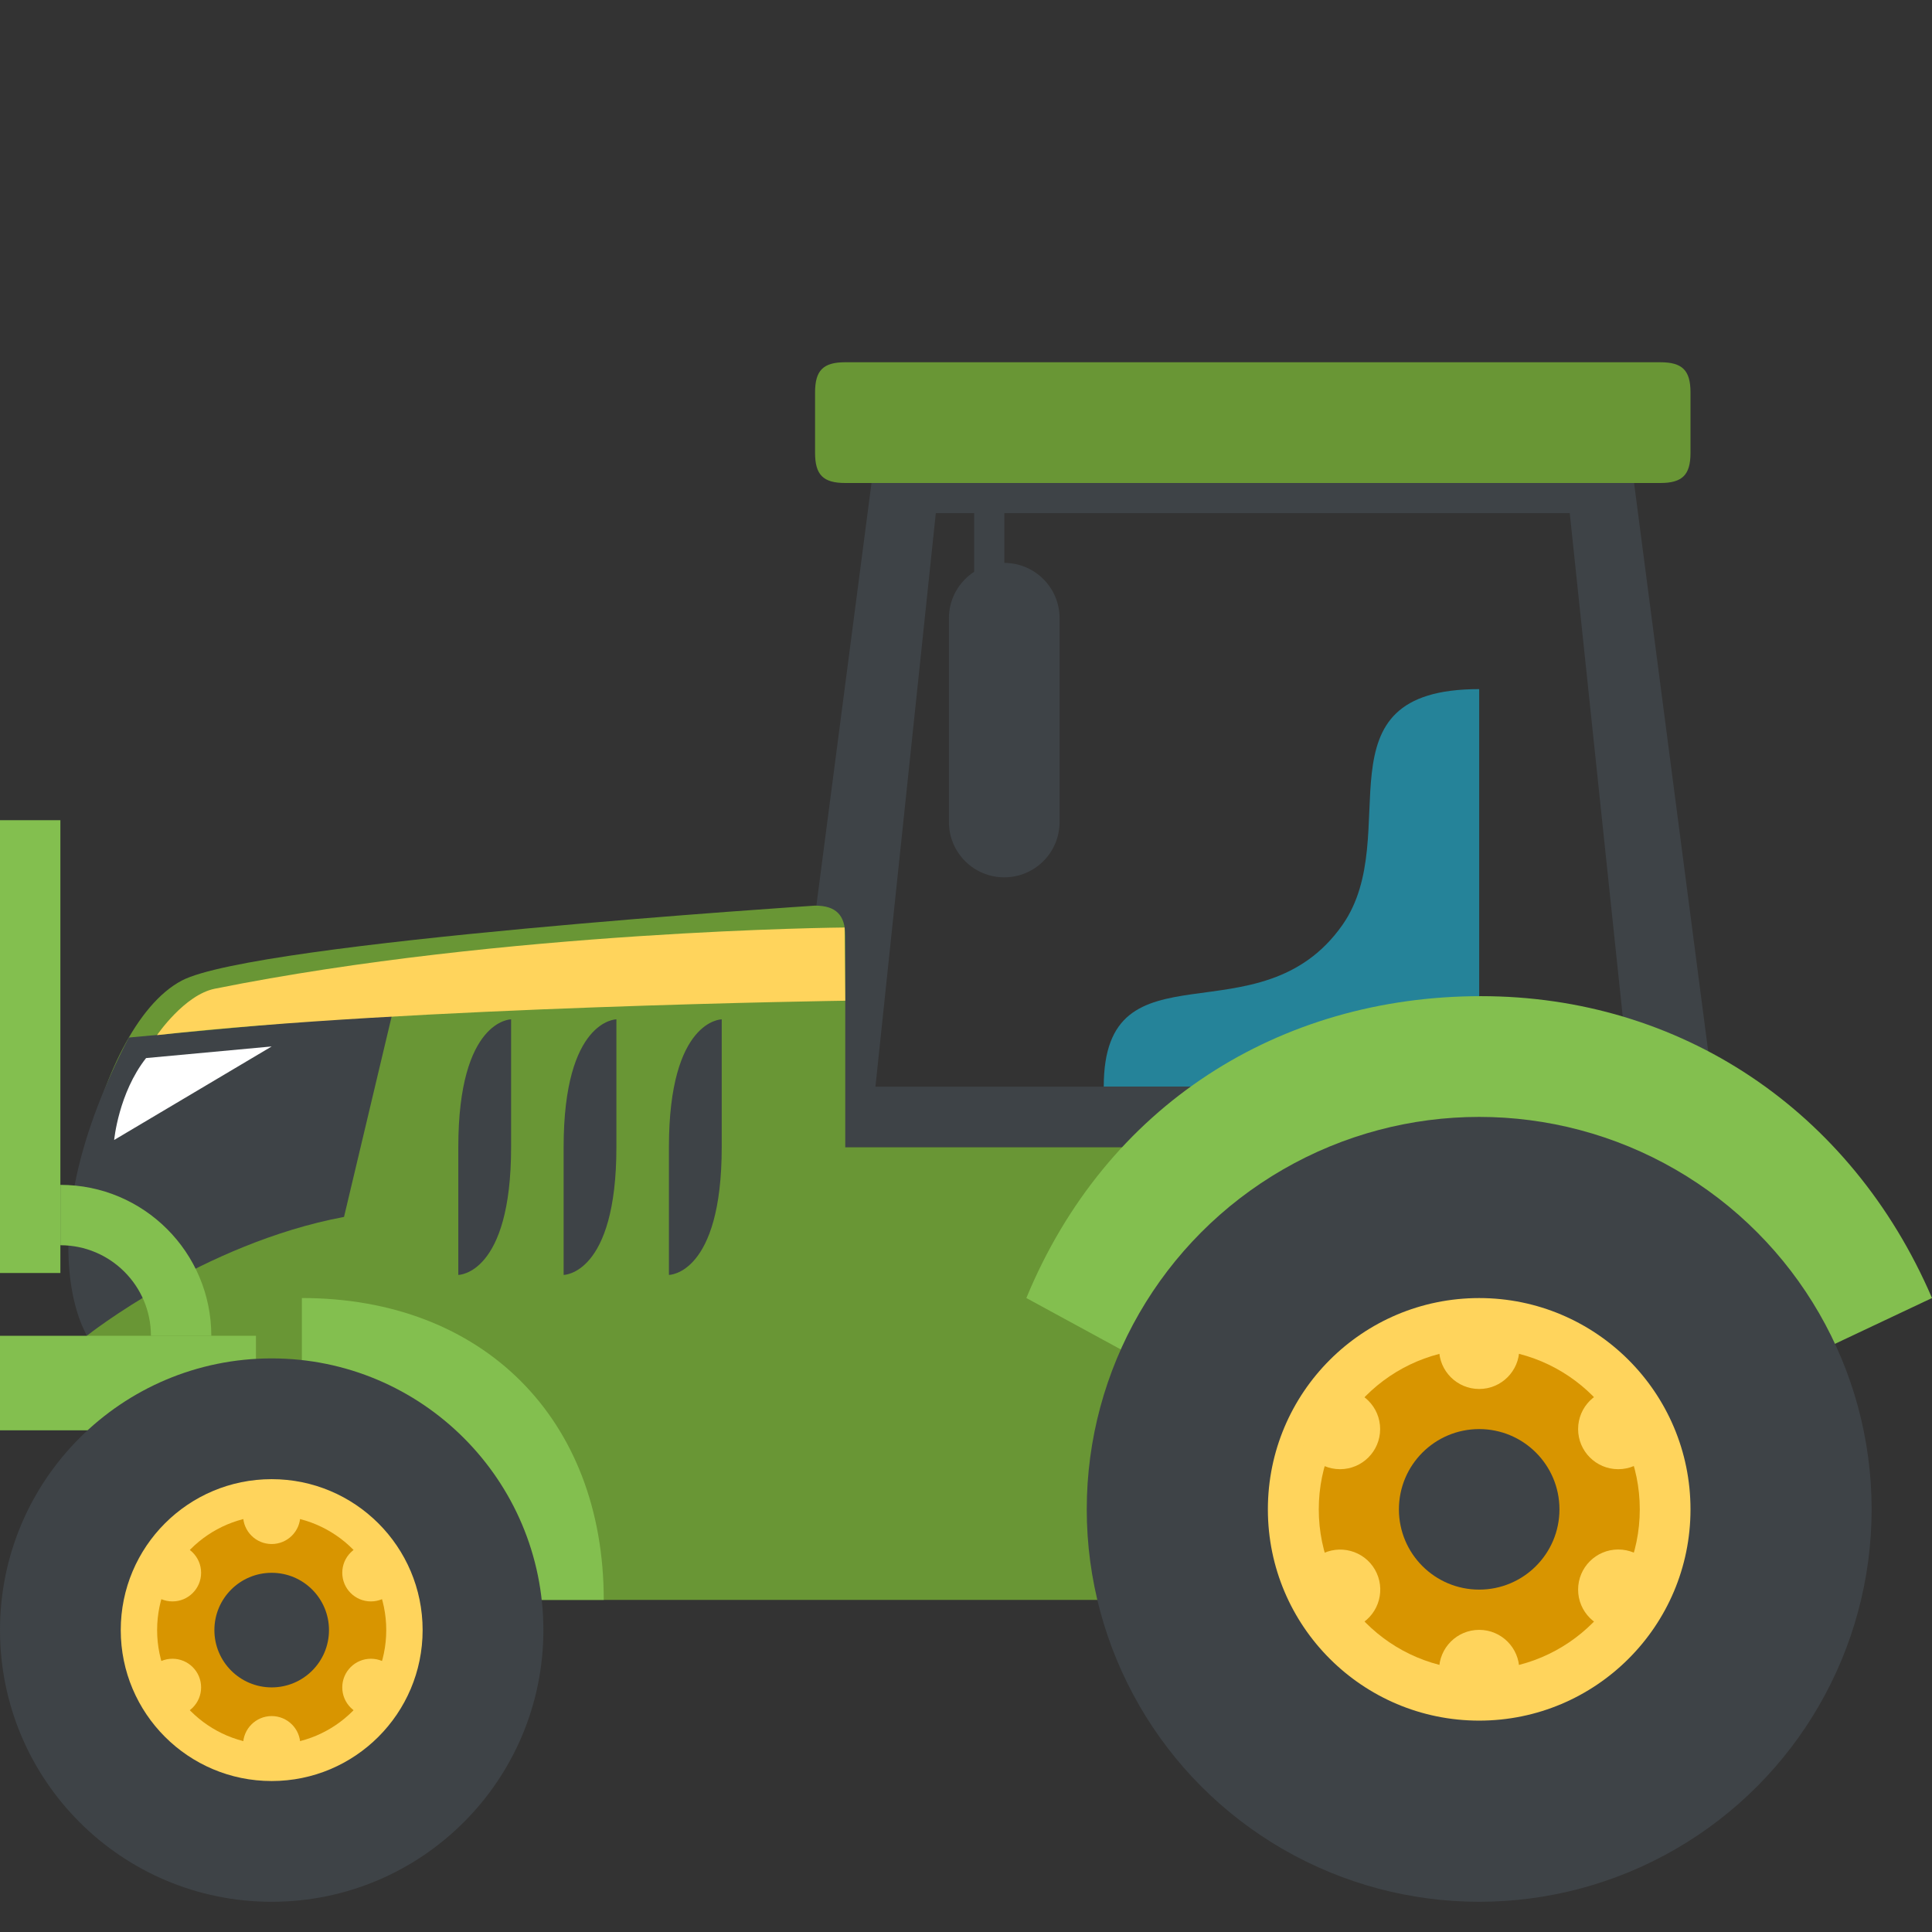 <svg xmlns="http://www.w3.org/2000/svg" viewBox="0 0 64 64" enable-background="new 0 0 64 64"><rect x="0" y="0" width="64" height="64" fill="#333333" stroke="none"/><path fill="#699635" d="m13 37.999h36v15h-36z"/><path fill="#258399" d="m36.563 35.999h12.437v-13.171c-5.533 0-2.447 4.826-4.525 7.805-2.745 3.923-7.912.426-7.912 5.366"/><path fill="#3e4347" d="m57 37.999h-31l3-23h25l3 23m-28-2h25l-2-19h-21l-2 19"/><g fill="#699635"><path d="m56 15c0 .73-.268 1-1 1h-27c-.731 0-1-.27-1-1v-2c0-.73.269-1 1-1h27c.732 0 1 .27 1 1v2"/><path d="m28 31c0-.689-.31-1-1-1 0 0-18.547 1.199-20.979 2.483-3 1.583-4.615 9.911-2.75 12.517.562.785 2.729 1 3.729 1l18-2c1 0 3-2 3-3v-10"/></g><g fill="#83bf4f"><path d="m37.675 44.999c2.138-4.611 6.428-7.768 11.384-7.768 4.86 0 9.09 3.035 11.263 7.504l3.678-1.736c-2.683-6.238-8.356-10-14.941-10-6.681 0-12.425 3.617-15.06 10l3.675 2"/><path d="m10 45.999c3 0 7 4 7 7h3c0-6-4-10-10-10v3"/></g><path fill="#3e4347" d="m4.267 34.37l8.733-.808-1.604 6.75c-4.667.875-8.513 3.932-8.513 3.932s-2.078-3.233 1.384-9.874"/><path fill="#fff" d="m4.839 35.05l4.161-.385-5.218 3.098c0 0 .145-1.555 1.057-2.713"/><path fill="#83bf4f" d="m0 44.25h8.479v3.131h-8.479z"/><circle fill="#3e4347" cx="9" cy="53.999" r="9"/><path fill="#ffd45c" d="m14 53.999c0 2.762-2.242 5-5 5-2.761 0-5-2.238-5-5 0-2.764 2.239-5 5-5 2.758 0 5 2.236 5 5"/><g fill="#83bf4f"><path d="m0 27.17h2v15h-2z"/><path d="m2 39.25v2c1.656 0 3 1.343 3 3h2c0-2.762-2.239-5-5-5"/></g><g fill="#3e4347"><path d="m35.1 27.23c0 1.012-.82 1.833-1.833 1.833-1.013 0-1.833-.821-1.833-1.833v-6.75c0-1.012.82-1.833 1.833-1.833 1.013 0 1.833.821 1.833 1.833v6.75"/><path d="m32.27 16.399h1v3.333h-1z"/><circle cx="49" cy="49.999" r="13"/></g><path fill="#ffd45c" d="m56 50c0 3.865-3.14 6.998-7 6.998-3.865 0-7-3.133-7-6.998 0-3.869 3.135-7 7-7 3.86 0 7 3.133 7 7"/><g fill="#3e4347"><path d="m16.931 37.999c0 4.234-1.749 4.234-1.749 4.234v-4.234c0-4.232 1.749-4.232 1.749-4.232v4.232"/><path d="m20.419 37.999c0 4.234-1.748 4.234-1.748 4.234v-4.234c0-4.232 1.748-4.232 1.748-4.232v4.232"/><path d="m23.908 37.999c0 4.234-1.749 4.234-1.749 4.234v-4.234c0-4.232 1.749-4.232 1.749-4.232v4.232"/></g><path fill="#d89500" d="m54.32 49.999c0-2.935-2.384-5.316-5.317-5.316s-5.317 2.382-5.317 5.316c0 2.936 2.384 5.318 5.317 5.318s5.317-2.382 5.317-5.318"/><g fill="#ffd45c"><circle cx="49" cy="44.683" r="1.329"/><circle cx="44.39" cy="47.34" r="1.329"/><path d="m43.729 51.51c.636-.367 1.451-.149 1.817.485.366.637.147 1.449-.488 1.816-.634.367-1.449.149-1.815-.486-.366-.635-.147-1.449.486-1.815"/><circle cx="49" cy="55.32" r="1.329"/><circle cx="53.606" cy="52.658" r="1.329"/><circle cx="53.606" cy="47.34" r="1.329"/></g><circle fill="#3e4347" cx="49" cy="49.999" r="2.659"/><circle fill="#d89500" cx="9" cy="53.999" r="3.795"/><g fill="#ffd45c"><circle cx="9" cy="50.2" r=".948"/><circle cx="5.713" cy="52.1" r=".949"/><circle cx="5.713" cy="55.897" r=".949"/><circle cx="9" cy="57.795" r=".948"/><circle cx="12.287" cy="55.897" r=".949"/><circle cx="12.287" cy="52.1" r=".949"/></g><circle fill="#3e4347" cx="9" cy="53.999" r="1.898"/><path fill="#ffd45c" d="m28 33.15l-.021-2.425c0 0-11.22.091-20.861 2.027-1.012.203-1.916 1.538-1.916 1.538 8.333-.936 22.798-1.14 22.798-1.14"/></svg>